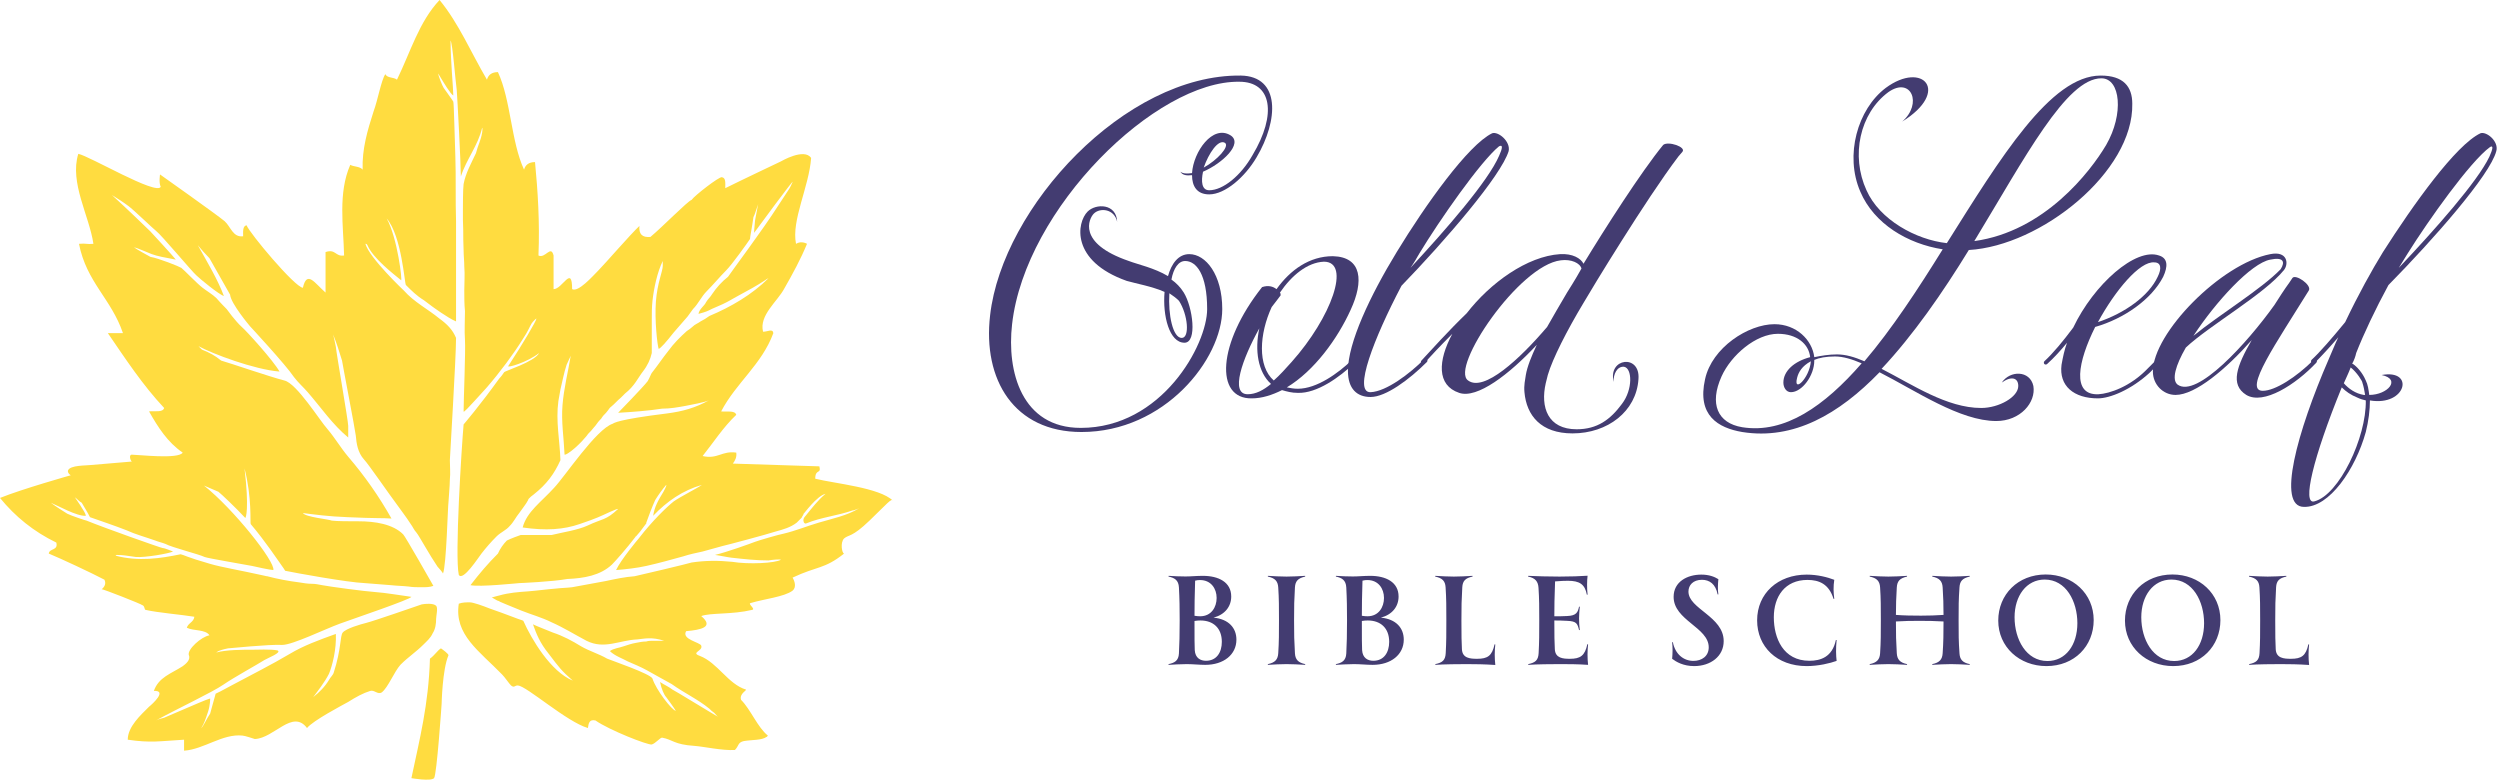 <svg width="364" height="114" viewBox="0 0 364 114" fill="none" xmlns="http://www.w3.org/2000/svg">
<g clip-path="url(#clip0_4860_2915)">
<path fill-rule="evenodd" clip-rule="evenodd" d="M80 71.9C78.1 73.9 81.7 70 80 71.9V71.9ZM118.7 69.7C118.7 68.2 119.6 69.1 119.3 67.9L106.7 67.5C107 67.1 107.3 66.6 107.2 65.9C105.1 65.6 104.5 66.9 102.3 66.4C103.9 64.4 105.3 62.2 107.2 60.4C107 59.7 105.8 60 105 59.9C107.2 55.7 110.9 53.1 112.6 48.5C112.5 47.8 111.8 48.3 111.1 48.3C110.5 45.9 113.2 43.9 114.2 42C115.4 39.9 116.6 37.7 117.5 35.5C117.5 35.5 116.7 35 115.9 35.5C115.2 32.1 117.8 27.2 118.1 23C117.1 21.5 113.7 23.5 113.7 23.5C113.7 23.5 107.8 26.3 105.6 27.4C105.6 26.6 105.7 25.9 105.1 25.8C104.7 25.7 101.1 28.5 100.7 29.1C100.1 29.3 96.5 33 94.7 34.5C93.5 34.6 93 34.1 93.1 32.9C91.9 34 88 38.5 87.1 39.4C86.3 40.2 84.2 42.6 83.3 42.1C83.3 38.5 81.9 42.1 80.6 42.1V37.2C80.2 35.6 79.4 37.7 78.4 37.2C78.6 32.3 78.3 27.8 77.9 23.6C77 23.6 76.5 24 76.3 24.7C74.4 20.6 74.4 14.6 72.5 10.5C71.6 10.5 71.1 10.9 70.9 11.6C68.6 7.7 66.8 3.4 64 0C61 3.2 59.8 7.5 57.8 11.6C57.3 11.2 56.4 11.4 56.1 10.8C55.5 11.7 55 14.6 54.4 16.2C53.5 19 52.7 21.7 52.8 24.7C52.4 24.2 51.5 24.3 51 24C49.2 28.1 50 32.9 50.1 37.2C48.8 37.4 48.9 36.2 47.4 36.7V42.6C45.8 41.2 44.7 39.3 44.1 41.9C42.9 41.8 36.3 33.9 35.9 32.8C35.3 32.9 35.4 33.8 35.4 34.4C33.9 34.6 33.6 33 32.7 32.2C31.5 31.2 23.3 25.4 23.3 25.4C23.3 25.4 23.1 26.6 23.4 27.2C22.8 28.5 13 22.7 11.4 22.4C10.1 26.6 13 31.4 13.6 35.5C12.6 35.6 12.6 35.4 11.5 35.5C12.6 41.1 16.2 43.5 17.9 48.5H15.7C18.3 52.3 20.8 56.1 23.9 59.4C23.7 60.1 22.5 59.8 21.7 59.9C23 62.2 24.4 64.4 26.6 65.9C26 66.9 20.1 66.2 19.2 66.2C18.7 66.2 19 67.1 19.2 67.2L13.3 67.7C12.6 67.8 10.2 67.7 9.9 68.5C9.8 68.9 10.3 69.2 10.3 69.2C10.3 69.2 3.2 71.2 0 72.5C2.2 75.2 4.9 77.4 8.2 79C8.5 80.2 7.2 79.8 7.1 80.6C8.8 81.3 13.3 83.4 15.2 84.4C15.4 84.8 15.4 85.3 14.8 85.8C14.9 85.7 20.7 88 20.7 88.1C21.1 88.2 21 88.8 21.2 88.8C22.9 89.2 26.5 89.5 28.3 89.8C28.2 90.6 27.4 90.7 27.2 91.4C28.2 91.9 29.9 91.6 30.5 92.5C29.3 92.7 27.2 94.6 27.5 95.4C27.8 96.1 27 96.7 26.6 97C24.9 98.1 23.1 98.6 22.4 100.6C24.4 100.5 22.2 102.5 21.7 102.9C20.5 104.1 18.6 105.8 18.6 107.7C22 108.2 23.3 107.9 26.8 107.7V109.3C29.7 109.1 32.4 106.8 35.3 107.1C35.6 107.1 37.1 107.6 37.1 107.6C39.9 107.5 42.6 103.2 44.7 106C45.6 104.9 49.8 102.7 50.7 102.2C51.8 101.5 52.9 100.9 53.9 100.6C54.5 100.4 55 101.2 55.6 100.8C56.5 100.1 57.4 97.8 58.3 96.8C59.9 95.2 58.9 96.2 58.4 96.7C59.4 95.7 60.6 94.9 61.6 93.9C62.1 93.4 62.7 92.9 63 92.2C63.4 91.6 63.5 90.8 63.5 90.1C63.5 89.7 63.8 88.5 63.5 88.2C63.1 87.8 61.9 87.9 61.4 88C60.8 88.2 54.5 90.4 53.3 90.7C52.5 90.9 50.4 91.5 49.9 92.1C49.5 92.6 49.7 94.5 48.6 97.9C48.5 98.3 48.1 98.6 47.9 99C47.3 100 46.5 100.8 45.6 101.5C46.2 100.7 47.3 99.3 47.9 98.1C48.4 96.9 49 94.5 48.9 92.3C46.4 93.2 44.2 94 42.2 95.2C39.5 96.8 36.7 98.2 33.9 99.7C33.1 100.1 32.3 100.6 31.4 101C31 102.5 30.8 103.1 30.6 103.9C30.1 104.6 29.6 105.8 29.3 106C29.7 105.4 29.9 104.8 30.3 103.6C30.6 102.7 30.6 101.8 30.6 101.7C30.3 101.8 29.7 102 28.8 102.4C28.6 102.5 24.1 104.4 23.9 104.5C23.5 104.6 23.1 104.7 22.7 104.9C26 103.1 30.9 100.8 32.5 99.7C34.1 98.6 37.4 96.8 38.5 96.1C39 95.8 41.1 95 40.4 94.7C39.5 94.5 37.2 94.6 36.8 94.6C35.2 94.6 33 94.6 31.5 95C31.5 95 31.7 94.7 33.2 94.4C33.4 94.4 39.1 93.8 41.1 93.9C42.6 93.9 47.3 91.6 49.5 90.8C51.7 90 59.7 87.3 59.9 86.9C58.4 86.7 56.1 86.3 54.6 86.2C53.1 86.1 47.9 85.4 46.9 85.2C46.4 85.1 45.9 85 45.4 85C44.8 85 44.2 84.9 43.6 84.8C42 84.6 40.4 84.3 38.9 83.9C38.7 83.9 38.5 83.8 38.4 83.8C34.8 83 32.3 82.6 30.6 82.1C27.1 81.1 26.8 80.8 26.3 80.7C23.4 81.3 20.2 81.8 16.8 80.9C16.9 80.9 16.9 80.8 17 80.8C17.8 80.8 18.5 80.9 19.8 81.1C21.1 81.2 24.6 80.6 25.2 80.3C24.9 80.2 24 79.8 23.7 79.8C23.5 79.8 15.3 76.9 12.6 75.8C12.5 75.8 10.4 75.1 9.8 74.8C9 74.3 8.2 73.8 7.4 73.2C8.4 73.6 11.2 75.2 12.5 75.1C12.5 74.9 12.2 74.4 12.2 74.4C11.9 73.9 11.4 73.1 10.9 72.4C11.2 72.6 11.5 73 11.9 73.2C12.3 73.9 12.7 74.5 13.1 75.3C14.8 75.9 16.6 76.5 18.4 77.2C19.7 77.8 21.2 78.2 22.6 78.7C23.1 78.9 23.6 79 24.1 79.2C25 79.7 29 80.7 29.8 81.1C30.3 81.3 35.7 82.2 36.7 82.4C37.1 82.5 39.4 83 39.8 83C40.1 81.8 34 74.1 29.7 70.7C30.4 71 31.1 71.3 31.8 71.6C32.3 72 34.3 73.9 35.7 75.4C35.8 75.5 36.3 74 35.6 68.2C36.7 72.4 36.4 76.1 36.5 76.3C38.7 78.9 40.4 81.5 41.4 82.9C41.4 83 41.5 83 41.5 83.1C42.9 83.4 50.6 84.8 53.1 84.9C54.4 85 55.7 85.1 56.9 85.2C57.8 85.3 58.6 85.3 59.5 85.4C60.1 85.5 60.7 85.5 61.4 85.5C62 85.5 62.6 85.5 63.1 85.3C63.1 85.3 58.9 77.9 58.7 77.8C57.2 76.3 54.6 75.9 52.2 75.9C50.9 75.9 49.1 75.9 48.3 75.8C47.9 75.6 44.5 75.3 44.1 74.7C45.7 74.9 47.8 75.2 50.6 75.3C54.9 75.5 55.7 75.4 57 75.5C55.2 72.3 53.1 69.3 50.7 66.5C49.6 65.2 48.8 63.8 47.7 62.5C46.6 61.3 43.2 55.8 41.4 55.4C39.1 54.8 33.6 52.9 32.2 52.5C31.2 51.7 30.6 51.4 29.4 50.9L28.9 50.4C30.9 51.5 37 53.8 40.7 54.1C39.8 52.5 35.9 48.2 35.2 47.6C34.3 46.8 33 45 33 45C33 45 32.1 44.1 31.5 43.4C31 42.9 30 42.3 29.5 41.9C28.7 41.3 26.8 39.3 26.4 39C26.1 38.8 23.1 37.6 21.9 37.4C21.7 37.3 19.7 36.2 19.5 36C20 36.1 21.3 36.7 22.1 37C22.9 37.3 24 37.5 25.6 37.8C25.4 37.5 22.1 33.9 21.9 33.7C21.6 33.4 18.5 30.4 16.3 28.4C17.1 28.9 17.9 29.4 18.7 30C19.4 30.5 22.3 33.3 22.7 33.6C23.5 34.2 28 39.6 28.6 40.1C29.1 40.6 31.9 42.9 32.6 43.1C31.7 40.7 30.2 38.2 28.8 35.7C29.3 36.3 29.9 37 30.5 37.6C31.8 39.9 33.5 42.9 33.5 42.9C33.6 44.2 36.4 47.5 36.4 47.5C36.4 47.5 41.6 53.1 42.8 54.9C43.4 55.7 44.2 56.4 44.8 57.1C46.8 59.4 48.4 61.8 50.7 63.7C50.7 63.5 50.7 63.4 50.7 63.2C50.7 62.8 50.7 62.4 50.7 62C50.7 61.3 49 51.6 48.9 50.5C48.8 50.1 48.7 49.4 48.5 48.7C49 49.9 49.4 51.2 49.8 52.5C49.9 53.2 51.7 62.5 51.8 63.4C51.9 64.6 52.1 65.9 53 66.9C53.6 67.5 56.9 72.3 57.6 73.2C58.3 74.2 59.1 75.2 59.8 76.3C60.1 76.7 60.3 77.2 60.6 77.5C60.8 77.7 61.6 79.1 61.9 79.6C62.2 80.1 62.5 80.6 62.8 81.1C63.1 81.6 63.4 82 63.7 82.5C63.8 82.6 64.5 83.4 64.5 83.5C65 82.3 65.2 73.6 65.3 73.1C65.3 72.8 65.5 70.7 65.5 69.8C65.6 68.9 65.5 67.9 65.5 67C65.5 66.6 66.4 52.2 66.4 49.2C65.9 48 65.1 47.2 64 46.4C62.3 45 60.3 44 58.8 42.3C58.9 42.4 53.8 37.6 53.2 35.5C53.3 35.5 53.4 35.5 53.5 35.7C54.3 37.6 57.3 39.9 58.4 40.8C58.6 41 57.9 34.7 56.3 31.8C58.5 34.4 58.9 41.3 59.1 41.5C59.9 42.3 60.7 43.1 61.7 43.7C62.1 44 62.9 44.6 62.9 44.6C62.9 44.6 65.2 46.3 66.4 46.8C66.4 46.8 66.4 45.5 66.4 45.2C66.4 43.2 66.4 35.9 66.4 32.2C66.3 29.2 66.4 25.7 66.3 22.8C66.2 20.5 66.1 15 66 14.8C65.9 14.6 65.3 13.8 64.6 12.8C64.4 12.5 63.8 11 63.8 10.7C64.7 12.2 65.6 13.7 66 13.9C66 12.9 65.6 8.8 65.6 5.9C65.9 6.3 66.3 11.7 66.5 13.1C66.6 14.3 67.1 23.9 67.1 25.7C67.9 23.2 69.6 21.2 70.2 18.6C70.3 18.7 70.2 19.2 70.2 19.3C70 20.5 69.6 21.1 69.3 22.3C68.6 23.8 67.8 25.2 67.5 26.8C67.4 27.5 67.4 30 67.4 30.6C67.4 31.5 67.4 31.1 67.4 32C67.5 34.5 67.4 33.9 67.5 36.4C67.5 37.2 67.6 38 67.6 38.8C67.7 40 67.6 41.1 67.6 42.3C67.6 43.3 67.6 44.3 67.7 45.3C67.7 46.7 67.6 48.1 67.7 49.5C67.8 51.1 67.5 58.3 67.5 59.9C67.5 60.1 67.9 59.7 70.8 56.5C72.8 54.2 74.8 51.5 76.1 49.4C76.9 48.2 77.1 47.6 77.4 47.1C77.6 46.8 78.1 46.3 78.1 46.4C78.1 46.7 76.1 50.1 74 53.3C73.8 53.6 76.7 52.8 78.5 51.4C77.8 52.7 73.5 54 73.4 54.2C73.2 54.5 73 54.8 72.7 55.1C69.9 59 67.5 61.8 67.5 61.8C67.2 65.3 66.2 81 66.8 83.7C67.4 84.7 69.7 81.1 70.1 80.6C70.8 79.7 71.5 78.9 72.3 78.1C72.9 77.5 73.7 77.2 74.2 76.6C74.8 76 75.1 75.3 75.6 74.7C76 74.1 76.6 73.4 76.9 72.8C76.9 72.7 77 72.6 77 72.6C77.2 72.4 77.4 72.2 77.7 72C79.6 70.5 80.7 69 81.6 67C81.5 64.1 80.9 61.3 81.3 58.4C81.4 57.8 81.5 57.2 81.6 56.7C81.9 55.5 82.1 54.3 82.5 53.1C82.7 52.7 82.9 52.2 83.1 51.8C82.7 54.2 82.1 56.5 81.9 59C81.7 61.4 82.1 63.8 82.2 66.2C82.4 66.2 82.5 66.1 82.7 66C84.1 65.1 85.6 63.3 85.6 63.2C85.9 62.9 86.2 62.6 86.5 62.2C86.8 61.9 87 61.5 87.3 61.2C87.5 61 87.6 60.9 87.7 60.7C87.9 60.4 88.2 60.2 88.4 59.9C88.6 59.7 88.7 59.4 89 59.2C89.5 58.8 89.9 58.3 90.4 57.9C90.6 57.7 90.8 57.5 91 57.3C92.4 56.2 92.9 55 93.6 54.1C94.3 53.2 94.7 52.3 94.9 51.4V47.6C94.9 47.3 94.9 46.9 94.9 46.5C94.9 45.6 94.9 44.7 95 43.8C95.2 42 95.7 39.6 96.5 38C96.5 38.2 96.5 38.4 96.5 38.7C96.5 39.5 95.7 41.2 95.5 43.9C95.3 46.6 95.7 50.2 95.9 50.8C96.2 50.7 97 49.8 98.1 48.4C98.8 47.6 99.4 46.9 100.1 46.1C100.4 45.7 100.6 45.4 100.9 45C101.7 44.2 102.1 43.2 102.9 42.4C103.8 41.5 104.8 40.3 105.7 39.4C106.6 38.5 108.8 35.4 109.2 34.8C109.2 34.5 109.5 33.1 109.7 31.6C109.9 31.3 110.3 29.9 110.4 29.7C110.3 30 110.3 30.3 110.2 30.7C110.1 31.3 109.9 32.1 109.9 32.5C109.8 33.4 109.8 33.7 109.8 33.9C110.3 33.2 115.7 25.9 115.4 26.5C114.9 27.6 115.3 26.9 113.2 30.1C111.1 33.4 106.6 39.4 106 40.3C105.1 41 104.3 41.9 103.7 42.8C103.4 43.3 103.1 43.5 102.8 44C102.6 44.5 101.8 45 101.7 45.7C102.1 45.6 102.8 45.4 103.2 45.2C103.5 45 105.3 44.3 105.8 44C106.4 43.7 107 43.3 107.6 43C108.9 42.3 110.2 41.6 111.4 40.8C111.5 40.7 111.7 40.6 111.9 40.5C109.5 42.9 106.4 44.7 103.3 46C102.9 46.3 102.4 46.6 102 46.8C101.6 47.1 101.2 47.2 100.8 47.6C100.6 47.8 100.3 48 100 48.2C99 49.1 98.1 50 97.3 51.1C96.5 52.1 95.7 53.3 94.9 54.3C94.8 54.4 94.6 55 94.3 55.5C93.7 56.3 90.1 60 90 60.1C91.9 60 94.5 59.8 96.4 59.5C97.6 59.5 98.7 59.3 99.8 59.1C100.8 58.9 102.5 58.6 103.2 58.3C101.2 59.4 99.4 59.9 97.1 60.2C89.8 61.1 89.4 61.6 89.2 61.7C86.8 62.5 82.3 69.3 80.7 71C78.8 73.1 76.7 74.5 76.1 76.8C79.5 77.3 82.1 77.1 84.4 76.3C86.8 75.5 87.8 75 87.8 75C87.8 75 89.9 74 90 74.1C88.2 75.8 87.7 75.5 85.6 76.5C84.1 77.2 81.9 77.5 80.3 77.9H75.8C75.5 78 74.4 78.4 73.8 78.7C73.3 79.2 72.8 79.9 72.5 80.6C71 82.1 69.9 83.4 68.5 85.2C69.8 85.5 75.5 84.9 75.6 84.9C75.7 84.9 80.4 84.7 82.6 84.3C85 84.2 87.4 83.8 89.1 82.2C89.6 81.7 91.2 79.9 92.5 78.2C92.5 78.2 92.5 78.1 92.6 78.1C92.8 77.9 93 77.6 93.2 77.4C93.3 77.3 93.4 77.1 93.5 77C93.7 76.7 93.9 76.5 94.1 76.2V76.1C94.5 75 94.9 73.9 95.4 72.8C95.9 72 96.4 71.3 97 70.6C97.1 70.7 96.7 71.4 96.6 71.6C95.8 72.9 95.3 73.8 95.1 75.1C97.1 73 99.4 71.4 102.2 70.6C101.5 71.1 99.1 72.3 98.1 73C97.1 73.8 95 75.8 93 78.4C92.9 78.5 90.4 81.5 89.7 83C91 82.9 92.8 82.7 94.1 82.4C95.9 82 97.7 81.5 99.5 81C100.4 80.7 101.4 80.5 102.3 80.3C103.3 80 104.2 79.8 105.2 79.5C105.7 79.4 111.7 77.8 112.9 77.4C114 77.1 115.1 76.8 116 76.1C116.2 75.9 116.4 75.7 116.6 75.5C116.7 75.4 116.8 75.3 116.8 75.2C116.9 75.1 117 74.9 117 74.8C117 74.9 118.9 72.2 120.2 71.9C119.1 72.8 118.2 74 117.3 75.1C117.1 75.3 116.9 75.6 117 75.9C117 76.1 117.2 76.3 117.4 76.2C119.6 75.3 121.9 75.1 124.2 74.3H124.3C124.6 74.2 124.9 74.1 125.1 74C123.3 75.1 121.2 75.5 119.2 76.1C117.5 76.6 115.8 77.3 114.1 77.7C113.5 77.8 110.4 78.7 109.9 78.9C109.4 79.1 105.8 80.4 104.1 80.8C104.9 80.9 105.7 81.1 106.5 81.2C108.3 81.4 110.1 81.6 111.9 81.6C112.4 81.5 113.6 81.4 113.7 81.5C112.9 82 109 82.2 106.6 81.8C104.6 81.6 102.7 81.6 100.7 81.9C100.5 82 92.5 83.9 92.4 83.9C91 84 89.6 84.3 88.2 84.6C86.6 84.9 84.9 85.2 83.3 85.5C82.5 85.6 81.7 85.6 80.9 85.7C79.6 85.8 78.2 86 76.9 86.1C75.5 86.2 74.1 86.3 72.7 86.7C72.3 86.8 71.9 86.9 71.6 87C71.7 87 72.4 87.5 72.6 87.5C72.9 87.7 73.3 87.8 73.7 88C74.4 88.3 75.2 88.6 75.9 88.9C77.4 89.5 78.9 89.9 80.3 90.6C82.1 91.4 83.7 92.4 85.4 93.3C88 94.6 90.2 93.2 92.8 93.1C93.8 93 94.9 92.7 96.7 93.3C96.4 93.3 95.1 93.3 94.9 93.3C94.7 93.3 94.4 93.3 94.1 93.4C93.6 93.4 93.1 93.5 92.6 93.6C92 93.7 91.4 93.9 90.8 94.1C90.3 94.3 89.3 94.4 88.8 94.8C89.5 95.5 90.7 95.9 91.4 96.3C92.3 96.7 93.3 97.1 94.2 97.6C94.7 97.9 97.1 99.2 97.8 99.6C99.6 100.9 101.6 101.8 103.3 103.2C103.5 103.4 103.7 103.6 104 103.8C104.2 104 104.4 104.3 104.6 104.4C103.7 103.9 98 100.4 97.9 100.4C97.4 100 96.7 99.7 96.1 99.3C96.3 100.3 96.7 101.2 97 101.5C97.3 101.9 98.1 103 98.4 103.5C97.8 103.4 95.5 100.4 95 98.8C94.7 98.1 89.1 96.2 88.4 95.9C87.2 95.2 85.8 94.8 84.6 94.1C83.3 93.3 82 92.6 80.5 92.1C79.8 91.8 78.2 91.2 77.6 90.9C78.1 92.3 78.6 93.6 79.9 95.2C81.5 97.3 81.7 97.6 83.4 99.1C80.2 97.8 77.4 93.1 76.2 90.4C76.1 90.3 75.6 90.2 75.4 90.1C75.1 90 74.9 89.9 74.6 89.8C74.1 89.6 71.9 88.8 71.3 88.6C70.3 88.2 68.9 87.7 68.4 87.7C67.9 87.7 67.3 87.7 66.8 87.9C66.1 92.4 69.8 94.8 73.1 98.2C73.5 98.6 74.1 99.5 74.4 99.8C74.9 100.2 74.9 99.8 75.4 99.8C76.7 99.9 82.5 105.1 85.6 106C85.7 105.3 85.8 104.7 86.7 104.9C88.7 106.3 94.3 108.5 94.9 108.4C95.5 108.2 96.1 107.4 96.4 107.4C98 107.7 98.1 108.4 101.1 108.6C102.5 108.7 105.1 109.3 107 109.2C107.6 108.6 107.4 108.1 108.3 107.9C109.5 107.7 110.9 107.8 111.6 107.3C111.7 107.3 111.7 107.2 111.8 107.1C110.3 105.9 109.3 103.3 107.9 101.9C107.6 101 108.8 100.5 108.6 100.4C106 99.6 104.5 96.5 101.9 95.5C100.5 95 102.4 94.8 102.1 94C101.9 93.5 99.2 93.1 99.9 91.9C102.1 91.7 104 91.3 102.1 89.7C103.4 89.2 106.6 89.5 109.5 88.8C110.1 88.7 108.8 87.9 109.3 87.8C111.3 87.2 114.2 86.9 115.4 86C116 85.5 115.7 84.6 115.4 84.1C119 82.4 120 82.9 122.9 80.6C122.6 80.6 122.3 79 122.9 78.4C123.6 77.8 124 78.3 126.6 75.8C129.2 73.3 129.8 72.5 130 72.9C128.1 71 121.5 70.4 118.7 69.7ZM80 71.9C78.1 73.9 81.7 70 80 71.9V71.9ZM64.2 94.4C63.7 94.7 63.3 95.4 62.6 95.9C62.4 102.6 61.1 107.6 59.9 113.3C59.9 113.3 62.7 113.8 63.2 113.3C63.6 112.8 64.3 102.5 64.3 102.5C64.3 102.5 64.4 97.5 65.3 95.4C65.3 95.2 64.5 94.6 64.2 94.4Z" fill="#FFDC40"/>
<path d="M182.96 22.901C181.26 25.802 178.36 28.302 176.06 28.302C174.26 28.302 173.56 27.102 173.56 25.502C172.76 25.602 172.16 25.502 171.86 25.002C172.26 25.302 172.86 25.302 173.56 25.201C173.76 22.102 176.56 18.102 179.16 19.701C181.06 20.901 177.96 23.802 175.16 25.002C174.86 26.401 174.96 27.701 176.06 27.701C178.06 27.701 180.66 25.602 182.36 22.602C185.96 16.602 185.16 11.902 180.46 11.902C168.36 11.701 149.26 30.302 147.36 47.202C146.56 54.102 148.76 62.301 157.36 62.301C169.16 62.301 175.76 50.202 175.76 45.002C175.76 39.901 174.16 38.002 172.56 38.002C171.56 38.002 170.86 39.102 170.56 40.702C171.26 41.202 171.86 41.801 172.36 42.602C173.66 44.702 174.36 49.901 172.46 49.901C170.26 49.901 169.26 46.002 169.56 42.502C167.76 41.702 165.46 41.301 164.06 40.901C155.86 38.002 156.76 32.401 158.36 30.802C159.56 29.602 162.56 29.602 162.66 32.301C162.26 30.401 160.16 30.201 159.26 31.102C158.56 31.802 156.76 35.401 164.36 38.002C165.66 38.502 168.06 39.002 170.06 40.202C170.56 38.401 171.56 37.002 173.16 37.002C175.56 37.002 177.96 40.002 177.96 45.002C177.96 52.301 169.56 62.901 157.46 62.901C147.66 62.901 143.06 55.301 144.16 45.901C145.96 30.102 163.86 10.802 180.66 11.002C186.46 11.101 186.16 17.502 182.96 22.901ZM170.26 42.702C170.06 45.801 170.76 49.202 172.06 49.202C173.26 49.202 172.96 45.801 171.66 43.801C171.26 43.401 170.86 43.102 170.26 42.702ZM175.26 24.401C177.26 23.302 179.06 21.302 178.36 20.802C177.36 20.201 175.96 22.401 175.26 24.401Z" fill="#433C71"/>
<path d="M197.16 52.502C197.26 52.602 197.26 52.801 197.16 52.901C195.06 54.901 191.76 57.301 188.96 57.202C188.06 57.202 187.36 57.002 186.66 56.801C185.26 57.502 183.76 58.002 182.26 58.002C176.86 58.102 177.26 50.002 183.76 41.801C184.66 41.502 185.36 41.702 185.86 42.102C187.86 39.301 190.66 37.301 194.06 37.301C198.36 37.401 198.56 41.002 196.66 45.102C194.76 49.301 191.36 54.002 187.36 56.401C187.86 56.502 188.36 56.602 188.96 56.602C191.76 56.602 194.86 54.301 196.76 52.502C196.86 52.401 197.06 52.401 197.16 52.502ZM185.06 55.901C183.16 54.202 182.66 51.002 183.36 47.801C180.86 52.301 179.06 57.401 181.66 57.401C182.86 57.401 183.96 56.801 185.06 55.901ZM186.36 42.602C186.46 42.702 186.46 42.901 186.46 43.002C186.06 43.502 185.66 44.102 185.16 44.702C183.36 48.602 183.06 53.301 185.46 55.401C186.36 54.602 187.16 53.702 188.06 52.702C193.86 46.202 196.76 38.102 192.76 38.102C190.36 38.202 188.06 40.102 186.36 42.602Z" fill="#433C71"/>
<path d="M204.06 41.602C200.06 49.202 196.96 57.202 199.56 57.102C201.86 57.002 205.26 54.402 207.36 52.302C207.46 52.202 207.66 52.202 207.76 52.302C207.86 52.402 207.86 52.602 207.76 52.702C205.16 55.301 201.76 57.802 199.56 57.802C197.56 57.802 196.26 56.602 196.26 54.002C196.26 49.901 199.46 43.102 203.36 36.702C207.56 29.802 213.76 21.102 217.26 19.401C218.16 19.102 219.96 20.602 219.66 22.002C218.56 25.602 210.36 35.102 204.06 41.602ZM206.66 36.901C206.26 37.602 205.86 38.301 205.36 39.002C210.56 33.401 216.66 26.401 218.26 22.701C218.76 21.602 218.86 21.002 218.26 21.302C215.56 23.502 209.56 32.102 206.66 36.901Z" fill="#433C71"/>
<path d="M244.96 22.102C244.76 22.302 244.56 22.602 244.36 22.802C239.66 29.002 231.66 42.202 230.56 44.102C228.16 48.102 226.06 52.202 225.36 54.602C225.16 55.401 225.06 55.801 225.06 55.801C224.26 59.301 225.36 62.502 229.56 62.502C232.56 62.502 234.46 61.102 236.16 58.801C237.76 56.702 237.66 53.602 236.46 53.401C235.46 53.301 234.86 54.502 234.96 55.602C234.06 52.102 238.86 51.502 238.56 55.202C238.26 59.901 234.06 63.102 228.96 63.102C224.36 63.102 222.26 60.502 221.96 57.102C221.86 56.102 222.06 55.301 222.16 54.602C222.36 53.401 222.96 51.901 223.76 50.202C219.76 54.502 215.06 58.102 212.46 57.202C209.16 56.102 209.36 52.502 211.46 48.602C209.76 50.301 208.26 51.901 207.36 52.901C207.26 53.002 207.06 53.002 206.96 52.901C206.86 52.801 206.86 52.602 206.96 52.502C208.36 51.002 210.86 48.202 213.56 45.602C216.96 41.202 222.36 37.301 227.16 37.002C228.96 36.901 230.16 37.602 230.56 38.401C233.66 33.301 238.96 25.002 242.16 21.102C242.86 20.502 245.56 21.401 244.96 22.102ZM225.26 47.602C226.16 46.002 227.16 44.301 228.16 42.602C228.46 42.102 229.26 40.901 230.26 39.102C230.06 38.301 228.76 37.702 227.26 37.901C221.16 38.602 211.06 53.602 213.76 55.401C216.06 57.102 221.26 52.301 225.26 47.602Z" fill="#433C71"/>
<path d="M286.66 36.401C282.86 42.602 278.56 48.801 273.96 53.702C278.46 56.002 283.46 59.401 288.46 59.401C291.06 59.401 293.86 57.801 293.86 56.202C293.86 55.002 292.86 54.702 291.46 55.702C292.66 53.901 295.56 53.901 296.06 56.202C296.46 58.602 294.16 61.301 290.66 61.301C285.36 61.301 278.96 56.901 273.66 54.202C267.76 60.301 261.16 64.102 253.66 62.901C250.16 62.301 247.06 60.502 248.26 55.202C249.26 50.602 254.56 47.202 258.36 47.202C261.56 47.202 263.86 49.502 264.16 52.002C265.16 51.801 266.26 51.602 267.46 51.602C268.76 51.602 270.06 52.002 271.46 52.602C275.46 47.901 279.26 42.102 282.86 36.301C277.76 35.502 272.86 32.602 270.86 27.901C268.56 22.602 270.46 15.902 274.56 12.802C279.96 8.802 284.06 13.302 276.96 17.701C279.96 15.101 278.26 11.101 274.96 13.402C270.76 16.502 269.46 22.701 271.76 27.701C273.66 32.002 278.96 34.901 283.46 35.401C291.26 23.002 298.56 11.002 305.86 11.002C309.16 11.002 310.46 12.601 310.46 15.101C310.66 25.002 297.16 35.801 286.66 36.401ZM271.06 52.901C269.66 52.301 268.36 51.901 267.16 51.901C265.86 51.901 264.86 52.102 264.16 52.401C264.16 52.401 264.16 52.401 264.16 52.502C264.16 54.702 262.36 57.102 260.76 57.102C260.06 57.102 259.66 56.401 259.66 55.702C259.66 54.002 261.26 52.602 263.56 52.002C263.36 50.102 261.66 48.602 258.86 48.602C255.66 48.602 252.06 51.702 250.66 54.801C248.86 58.801 250.06 61.602 253.66 62.202C259.86 63.202 265.66 59.102 271.06 52.901ZM261.66 55.002C261.06 57.301 263.46 55.102 263.66 52.602C262.36 53.301 261.86 54.202 261.66 55.002ZM287.46 35.102C297.66 33.702 304.36 25.002 306.66 21.102C309.26 16.602 308.76 11.402 305.96 11.402C300.86 11.402 294.86 22.901 287.46 35.102Z" fill="#433C71"/>
<path d="M305.06 47.602C302.56 52.602 301.56 57.602 305.56 57.401C307.16 57.301 310.16 56.301 312.66 53.702C313.46 52.901 313.86 52.502 314.16 52.202C314.26 52.102 314.46 52.002 314.56 52.202C314.66 52.301 314.66 52.502 314.56 52.602C314.16 53.102 313.36 53.901 313.06 54.202C310.26 56.801 307.16 58.002 305.46 58.002C301.96 58.002 299.76 56.202 300.16 53.102C300.36 52.002 300.56 51.002 300.96 49.901C300.06 51.002 299.06 52.102 298.06 53.002C297.96 53.102 297.76 53.102 297.66 53.002C297.56 52.901 297.56 52.702 297.66 52.602C298.96 51.401 300.36 49.702 301.86 47.702C304.86 41.401 310.96 36.002 314.36 37.202C315.66 37.602 315.66 38.801 314.96 40.301C313.26 43.602 309.26 46.401 305.06 47.602ZM305.46 46.901C309.36 45.602 312.86 43.102 314.16 40.301C314.76 39.102 314.66 38.202 313.66 38.202C311.56 38.002 307.96 42.301 305.46 46.901Z" fill="#433C71"/>
<path d="M337.26 52.401C337.36 52.502 337.36 52.702 337.26 52.801C334.26 56.002 329.56 59.002 327.06 57.502C324.66 56.002 325.66 53.301 327.86 49.502C324.16 53.702 319.66 57.502 316.76 57.502C314.96 57.502 313.46 56.002 313.46 54.102C313.46 48.502 323.36 38.401 330.56 37.002C333.06 36.502 333.26 38.401 332.56 39.301C329.76 42.801 321.66 47.401 318.26 50.602C316.76 53.202 316.16 55.301 317.06 56.002C319.86 58.002 327.16 50.002 331.16 44.401C331.86 43.301 332.56 42.202 333.36 41.102C333.46 41.002 333.46 40.901 333.56 40.801L333.76 40.502C334.16 39.801 336.66 41.502 336.16 42.301C331.46 49.901 326.56 56.901 329.46 56.901C331.26 56.901 334.36 54.901 336.86 52.401C336.96 52.301 337.06 52.301 337.26 52.401ZM319.36 48.901C323.16 45.801 329.26 42.102 332.06 39.202C332.76 38.102 332.46 37.401 330.56 37.801C327.76 38.301 322.56 44.002 319.36 48.901Z" fill="#433C71"/>
<path d="M342.56 52.802L342.46 52.901C343.56 53.602 344.26 54.901 344.46 55.401C344.76 56.002 344.86 56.702 344.96 57.502C347.66 57.502 349.66 55.202 346.76 54.602C351.66 53.702 350.36 59.202 345.06 58.302C345.06 59.702 344.86 61.301 344.46 62.901C342.96 68.302 339.16 73.902 335.46 73.802C331.46 73.802 334.46 62.902 339.06 52.302C339.56 51.202 339.96 50.102 340.46 49.102C339.26 50.502 337.96 51.902 337.06 52.802C336.76 53.102 336.56 52.802 336.56 52.802C336.46 52.702 336.46 52.502 336.56 52.401C337.76 51.301 339.66 49.102 341.46 46.901C343.36 42.901 345.36 39.302 346.96 36.702C351.36 29.802 357.56 21.102 361.16 19.401C362.06 19.102 363.86 20.602 363.46 22.002C362.56 25.502 354.26 34.901 347.76 41.502C345.86 45.002 344.16 48.602 343.06 51.401C342.96 51.901 342.76 52.402 342.56 52.802ZM344.46 58.302C344.06 58.202 343.66 58.102 343.26 57.901C342.26 57.502 341.56 57.002 340.96 56.401C336.76 66.701 335.16 73.501 336.96 73.001C340.56 72.102 344.56 63.702 344.46 58.302ZM342.26 53.502C341.96 54.301 341.56 55.102 341.26 55.802C341.96 56.602 342.96 57.301 344.16 57.502C344.26 57.502 344.36 57.502 344.36 57.502C344.26 56.901 344.16 56.301 343.96 55.702C343.96 55.502 343.16 54.202 342.26 53.502ZM350.56 36.901C350.16 37.602 349.66 38.301 349.26 39.002C354.56 33.401 360.76 26.402 362.46 22.802C362.96 21.702 363.06 21.102 362.56 21.401C359.66 23.502 353.56 32.102 350.56 36.901Z" fill="#433C71"/>
<path d="M176.692 89.927C178.906 90.143 180.022 91.439 180.022 93.131C180.022 95.309 178.168 96.803 175.486 96.803C174.676 96.803 173.596 96.695 172.786 96.695C172.102 96.695 170.59 96.767 170.14 96.803V96.695C171.022 96.515 171.598 96.191 171.652 95.147C171.724 93.707 171.76 92.429 171.76 90.323C171.76 88.649 171.742 87.173 171.652 85.535C171.598 84.473 171.022 84.131 170.14 83.951V83.843C170.806 83.897 172.066 83.933 172.606 83.933C173.398 83.933 174.208 83.843 175.144 83.843C177.394 83.843 179.266 84.743 179.266 86.849C179.266 88.325 178.33 89.495 176.692 89.927ZM177.142 87.065C177.142 85.697 176.314 84.455 174.73 84.455C174.496 84.455 174.28 84.473 174.01 84.545C173.938 86.867 173.92 88.181 173.92 89.657C174.244 89.711 174.514 89.729 174.748 89.729C176.368 89.729 177.142 88.397 177.142 87.065ZM175.594 96.209C177.124 96.209 177.898 95.003 177.898 93.455C177.898 91.457 176.656 90.341 174.784 90.341C174.532 90.341 174.226 90.359 173.92 90.413C173.92 93.167 173.92 93.815 173.956 94.661C174.028 95.813 174.784 96.209 175.594 96.209ZM190.036 83.843V83.951C188.974 84.185 188.596 84.617 188.542 85.535C188.434 87.353 188.416 88.235 188.416 90.323C188.416 92.411 188.434 93.293 188.542 95.111C188.596 96.029 189.01 96.479 190.036 96.695V96.803C189.136 96.749 188.146 96.695 187.318 96.695C186.508 96.695 185.518 96.749 184.6 96.803V96.695C185.644 96.479 186.058 96.029 186.112 95.111C186.22 93.491 186.22 92.195 186.22 90.323C186.22 88.451 186.22 87.155 186.112 85.535C186.058 84.617 185.644 84.167 184.6 83.951V83.843C185.518 83.897 186.508 83.951 187.318 83.951C188.146 83.951 189.136 83.897 190.036 83.843ZM201.059 89.927C203.273 90.143 204.389 91.439 204.389 93.131C204.389 95.309 202.535 96.803 199.853 96.803C199.043 96.803 197.963 96.695 197.153 96.695C196.469 96.695 194.957 96.767 194.507 96.803V96.695C195.389 96.515 195.965 96.191 196.019 95.147C196.091 93.707 196.127 92.429 196.127 90.323C196.127 88.649 196.109 87.173 196.019 85.535C195.965 84.473 195.389 84.131 194.507 83.951V83.843C195.173 83.897 196.433 83.933 196.973 83.933C197.765 83.933 198.575 83.843 199.511 83.843C201.761 83.843 203.633 84.743 203.633 86.849C203.633 88.325 202.697 89.495 201.059 89.927ZM201.509 87.065C201.509 85.697 200.681 84.455 199.097 84.455C198.863 84.455 198.647 84.473 198.377 84.545C198.305 86.867 198.287 88.181 198.287 89.657C198.611 89.711 198.881 89.729 199.115 89.729C200.735 89.729 201.509 88.397 201.509 87.065ZM199.961 96.209C201.491 96.209 202.265 95.003 202.265 93.455C202.265 91.457 201.023 90.341 199.151 90.341C198.899 90.341 198.593 90.359 198.287 90.413C198.287 93.167 198.287 93.815 198.323 94.661C198.395 95.813 199.151 96.209 199.961 96.209ZM217.607 93.815L217.715 93.833C217.607 94.823 217.607 95.795 217.715 96.821C216.185 96.713 214.745 96.695 213.557 96.695C212.441 96.695 210.209 96.713 208.985 96.803V96.695C210.011 96.479 210.443 96.137 210.497 95.093C210.587 93.419 210.587 92.357 210.587 90.323C210.587 88.451 210.587 87.137 210.479 85.517C210.425 84.599 210.011 84.167 208.967 83.951V83.843C209.885 83.897 210.875 83.951 211.685 83.951C212.513 83.951 213.503 83.897 214.403 83.843V83.951C213.341 84.167 212.963 84.599 212.909 85.499C212.801 87.335 212.783 88.235 212.783 90.323C212.783 92.339 212.801 93.743 212.855 94.535C212.927 95.831 214.025 95.921 215.069 95.921C216.599 95.921 217.247 95.489 217.607 93.815ZM231.117 93.797L231.225 93.815C231.117 94.805 231.117 95.777 231.225 96.803C229.695 96.695 228.255 96.695 227.067 96.695C225.951 96.695 223.737 96.713 222.513 96.803V96.695C223.539 96.479 223.971 96.137 224.025 95.093C224.115 93.419 224.115 92.357 224.115 90.323C224.115 88.523 224.115 87.209 224.007 85.589C223.953 84.671 223.539 84.149 222.495 83.951V83.843C223.755 83.897 225.357 83.951 227.067 83.951C228.651 83.951 230.127 83.897 231.153 83.825C231.063 84.509 231.045 85.661 231.153 86.579H231.045C230.757 85.049 229.965 84.563 228.291 84.563C227.823 84.563 227.247 84.581 226.419 84.653C226.329 87.119 226.311 88.235 226.311 89.729C226.761 89.747 227.319 89.729 228.183 89.693C229.533 89.639 229.731 89.153 229.911 88.325L230.019 88.343C229.965 88.919 229.911 89.513 229.911 90.035C229.911 90.575 229.947 91.169 230.019 91.727L229.911 91.745C229.677 90.791 229.551 90.449 228.183 90.395C227.553 90.359 226.923 90.341 226.311 90.341C226.311 92.339 226.329 93.743 226.383 94.535C226.455 95.831 227.553 95.921 228.579 95.921C230.109 95.921 230.757 95.471 231.117 93.797ZM246.667 96.983C245.101 96.983 244.057 96.371 243.463 95.921C243.535 95.111 243.553 94.337 243.463 93.509H243.571C243.913 95.273 245.155 96.227 246.559 96.227C247.783 96.227 248.791 95.543 248.791 94.247C248.791 91.349 243.679 90.323 243.679 86.903C243.679 84.689 245.677 83.663 247.711 83.663C248.827 83.663 249.619 83.969 250.195 84.329C250.123 84.995 250.087 85.931 250.195 86.543H250.087C249.799 85.031 248.899 84.419 247.801 84.419C246.505 84.419 245.839 85.211 245.839 86.129C245.839 88.667 250.969 89.747 250.969 93.347C250.969 95.561 249.061 96.983 246.667 96.983ZM263.056 96.983C258.7 96.983 255.838 94.157 255.838 90.323C255.838 86.399 258.862 83.663 263.056 83.663C264.64 83.663 266.08 84.041 267.07 84.419C266.926 85.373 266.944 86.255 267.07 87.191H266.962C266.296 85.049 264.892 84.437 263.164 84.437C259.888 84.437 258.268 86.849 258.268 89.873C258.268 92.915 259.636 96.209 263.452 96.209C265.054 96.209 266.782 95.687 267.304 93.185H267.412C267.286 94.427 267.322 95.471 267.412 96.227C266.458 96.569 264.766 96.983 263.056 96.983ZM286.793 83.843V83.951C285.731 84.185 285.353 84.617 285.299 85.535C285.173 87.353 285.173 88.235 285.173 90.323C285.173 92.411 285.173 93.293 285.299 95.111C285.353 96.029 285.749 96.479 286.793 96.695V96.803C285.893 96.749 284.885 96.695 284.075 96.695C283.247 96.695 282.257 96.749 281.339 96.803V96.695C282.383 96.479 282.797 96.029 282.851 95.111C282.959 93.545 282.977 92.267 282.977 90.485C281.807 90.413 280.637 90.395 279.431 90.395C278.297 90.395 277.181 90.413 276.047 90.485C276.047 92.465 276.065 93.347 276.173 95.111C276.227 96.029 276.641 96.479 277.667 96.695V96.803C276.767 96.749 275.777 96.695 274.949 96.695C274.139 96.695 273.149 96.749 272.231 96.803V96.695C273.275 96.479 273.689 96.029 273.743 95.111C273.851 93.491 273.851 92.195 273.851 90.323C273.851 88.451 273.851 87.155 273.743 85.535C273.689 84.617 273.275 84.167 272.231 83.951V83.843C273.149 83.897 274.139 83.951 274.949 83.951C275.777 83.951 276.767 83.897 277.667 83.843V83.951C276.605 84.185 276.227 84.617 276.173 85.535C276.083 87.101 276.047 87.983 276.047 89.531C277.217 89.621 278.405 89.639 279.701 89.639C280.853 89.639 281.915 89.603 282.977 89.531C282.977 88.073 282.941 86.921 282.851 85.535C282.797 84.617 282.383 84.167 281.339 83.951V83.843C282.257 83.897 283.247 83.951 284.075 83.951C284.885 83.951 285.893 83.897 286.793 83.843ZM297.965 96.983C294.023 96.983 290.945 94.193 290.945 90.359C290.945 86.561 293.807 83.645 297.857 83.645C301.781 83.645 304.841 86.435 304.841 90.287C304.841 94.067 302.033 96.983 297.965 96.983ZM298.109 96.245C300.755 96.245 302.465 93.923 302.465 90.737C302.465 87.551 300.809 84.383 297.713 84.383C295.049 84.383 293.321 86.759 293.321 89.873C293.321 93.095 295.013 96.245 298.109 96.245ZM316.415 96.983C312.473 96.983 309.395 94.193 309.395 90.359C309.395 86.561 312.257 83.645 316.307 83.645C320.231 83.645 323.291 86.435 323.291 90.287C323.291 94.067 320.483 96.983 316.415 96.983ZM316.559 96.245C319.205 96.245 320.915 93.923 320.915 90.737C320.915 87.551 319.259 84.383 316.163 84.383C313.499 84.383 311.771 86.759 311.771 89.873C311.771 93.095 313.463 96.245 316.559 96.245ZM336.098 93.815L336.206 93.833C336.098 94.823 336.098 95.795 336.206 96.821C334.676 96.713 333.236 96.695 332.048 96.695C330.932 96.695 328.7 96.713 327.476 96.803V96.695C328.502 96.479 328.934 96.137 328.988 95.093C329.078 93.419 329.078 92.357 329.078 90.323C329.078 88.451 329.078 87.137 328.97 85.517C328.916 84.599 328.502 84.167 327.458 83.951V83.843C328.376 83.897 329.366 83.951 330.176 83.951C331.004 83.951 331.994 83.897 332.894 83.843V83.951C331.832 84.167 331.454 84.599 331.4 85.499C331.292 87.335 331.274 88.235 331.274 90.323C331.274 92.339 331.292 93.743 331.346 94.535C331.418 95.831 332.516 95.921 333.56 95.921C335.09 95.921 335.738 95.489 336.098 93.815Z" fill="#433C71"/>
</g>
<defs>
<clipPath id="clip0_4860_2915">
<rect width="364" height="114" fill="white"/>
</clipPath>
</defs>
</svg>
